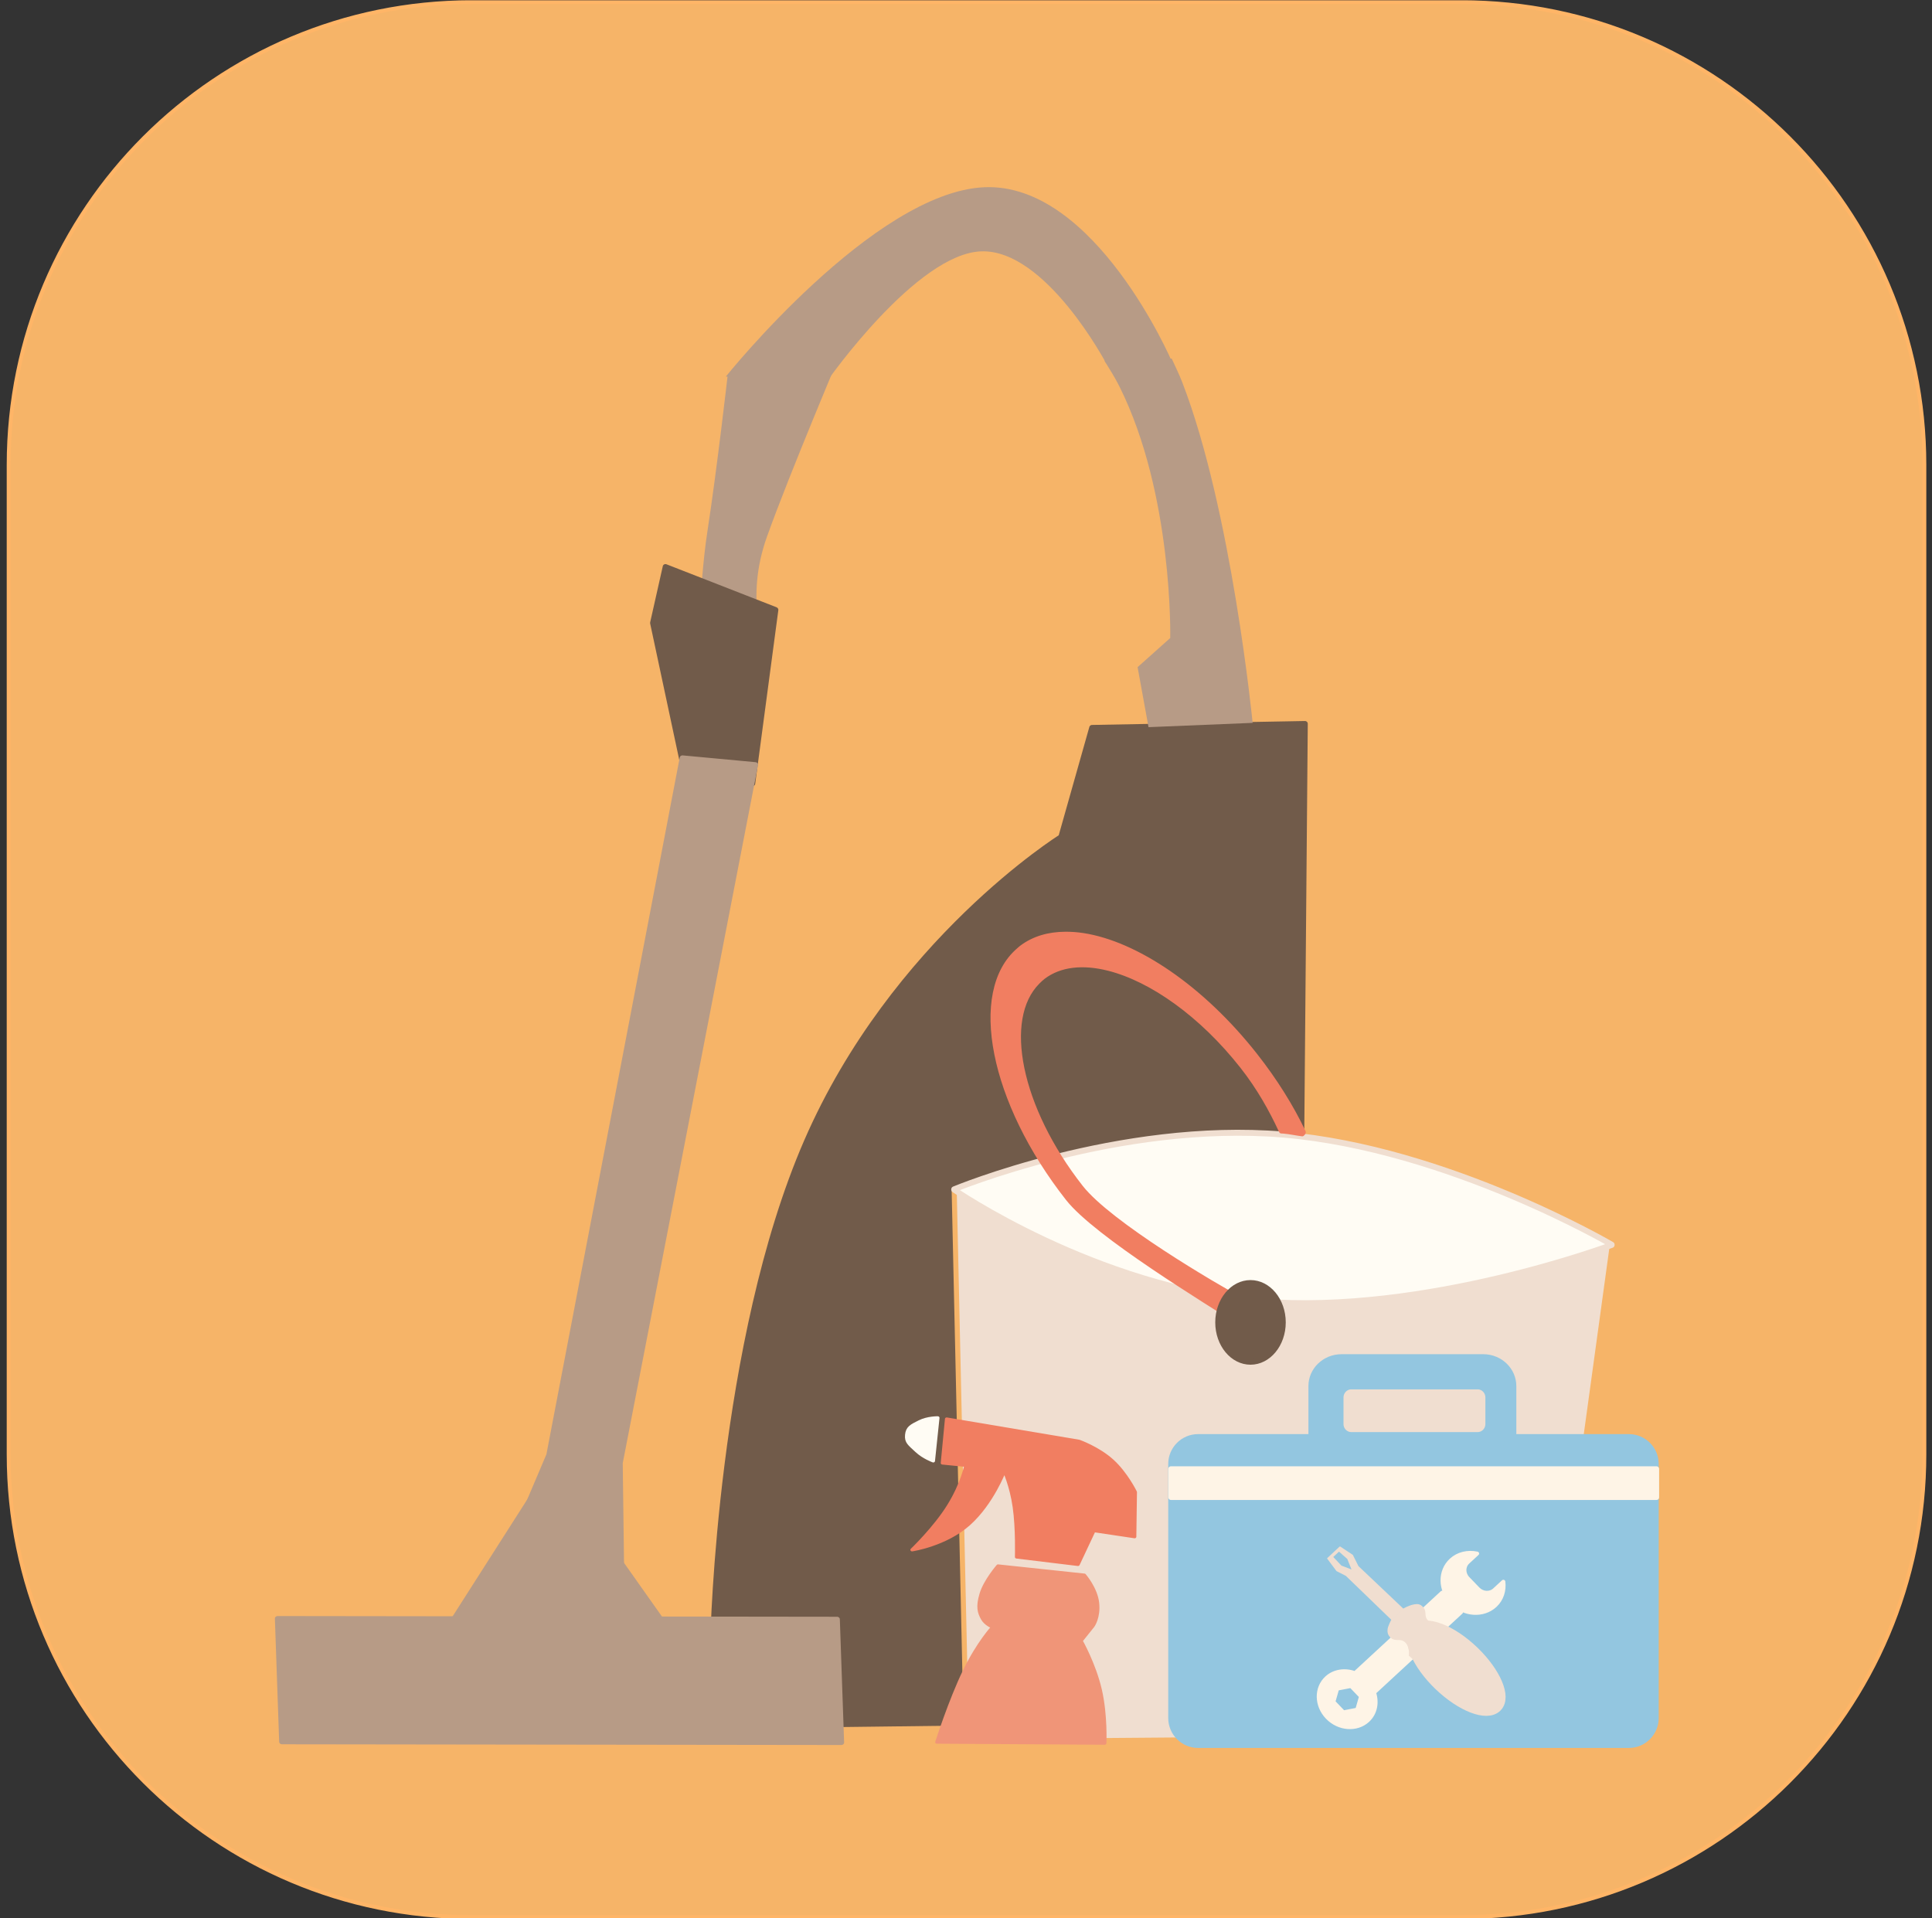 <svg style="fill-rule:evenodd;clip-rule:evenodd;stroke-linejoin:round;stroke-miterlimit:10;" xml:space="preserve" xmlns:xlink="http://www.w3.org/1999/xlink" xmlns="http://www.w3.org/2000/svg" version="1.1" viewBox="0 0 4259 4229" height="100%" width="100%">
    <rect x="0" y="0" width="4259" height="4229" fill="#333333" stroke="none"/>
    <g transform="matrix(1,0,0,1,-15427,-9387)">
        <g transform="matrix(6.695,0,0,4.019,7201.16,9368.17)" id="Artboard6">
            <rect style="fill:none;" height="1052.11" width="635.985" y="4.851" x="1228.75"></rect>
            <clipPath id="_clip1">
                <rect height="1052.11" width="635.985" y="4.851" x="1228.75"></rect>
            </clipPath>
            <g clip-path="url(#_clip1)">
                <g transform="matrix(0.664,0,0,1.106,1206.93,-35.072)">
                    <path style="fill:rgb(246,180,104);fill-rule:nonzero;stroke:rgb(255,181,103);stroke-width:1.9px;" d="M37.002,266.521C37.002,139.773 139.805,37.023 266.62,37.023L757.38,37.023C884.195,37.023 986.998,139.773 986.998,266.521L986.998,757.255C986.998,884.003 884.195,986.752 757.38,986.752L266.62,986.752C139.805,986.752 37.002,884.003 37.002,757.255L37.002,266.521Z"></path>
                </g>
                <g transform="matrix(0.976,0,0,1.578,791.321,-471.634)">
                    <path style="fill:rgb(113,91,74);fill-rule:nonzero;stroke:rgb(113,91,74);stroke-width:1.9px;" d="M665.712,902.082L669.05,874.101L688.712,870.931C688.712,870.931 690.928,768.166 720.271,698.637C749.613,629.107 806.081,592.813 806.081,592.813L816.513,554.799L888.334,553.432L885.466,899.307L665.712,902.082Z"></path>
                </g>
                <g transform="matrix(0.976,0,0,1.578,791.321,-471.634)">
                    <path style="fill:rgb(183,155,134);fill-rule:nonzero;stroke:rgb(183,155,134);stroke-width:1.9px;" d="M801.934,845.473C799.493,809.095 825.975,777.61 861.083,775.15C896.191,772.689 926.631,800.185 929.071,836.563C931.512,872.941 905.03,904.426 869.922,906.886C834.814,909.347 804.375,881.851 801.934,845.473Z"></path>
                </g>
                <g transform="matrix(0.976,0,0,1.578,791.321,-471.634)">
                    <path style="fill:rgb(240,222,208);fill-rule:nonzero;stroke:rgb(240,222,208);stroke-width:1.9px;" d="M828.058,843.642C826.62,822.214 842.219,803.668 862.899,802.219C883.579,800.769 901.509,816.965 902.947,838.394C904.385,859.822 888.786,878.368 868.106,879.817C847.426,881.266 829.496,865.07 828.058,843.642Z"></path>
                </g>
                <g transform="matrix(0.943,-0.37,0.279,1.524,693.71,-190.014)">
                    <path style="fill:rgb(183,155,134);fill-rule:nonzero;stroke:rgb(172,214,181);stroke-opacity:0;stroke-width:1.9px;" d="M654.037,530.592L679.104,525.321C679.104,525.321 676.843,508.091 690.502,488.611C704.161,469.13 735.013,429.839 735.013,429.839L693.831,431.107C693.831,431.107 681.02,461.8 671.723,481.932C662.425,502.064 654.037,530.592 654.037,530.592Z"></path>
                </g>
                <g transform="matrix(0.943,-0.37,0.279,1.524,693.71,-190.014)">
                    <path style="fill:rgb(113,91,74);fill-rule:nonzero;stroke:rgb(113,91,74);stroke-width:1.9px;" d="M686.054,513.782L661.264,570.272L640.291,561.821L644.8,508.557L654.509,490.674L686.054,513.782Z"></path>
                </g>
                <g transform="matrix(0.943,-0.37,0.256,1.398,706.562,-119.826)">
                    <path style="fill:rgb(183,155,134);fill-rule:nonzero;stroke:rgb(183,155,134);stroke-width:1.9px;" d="M641.004,556.091L528.282,799.77L490.339,852.356L535.691,866.085L550.535,808.813L664.022,564.84L641.004,556.091Z"></path>
                    <path style="fill:rgb(183,155,134);fill-rule:nonzero;stroke:rgb(183,155,134);stroke-width:1.9px;" d="M423.598,836.245L605.733,884.731L594.881,930.213L412.746,881.727L423.598,836.245Z"></path>
                    <path style="fill:rgb(183,155,134);fill-rule:nonzero;stroke:rgb(183,155,134);stroke-width:1.9px;" d="M528.154,803.954L538.188,836.688L548.222,869.421L514.665,860.488L481.107,851.555L504.631,827.754L528.154,803.954Z"></path>
                </g>
                <g transform="matrix(0.976,0,0,1.578,791.321,-471.634)">
                    <path style="fill:rgb(183,155,134);fill-rule:nonzero;stroke:rgb(172,214,181);stroke-opacity:0;stroke-width:1.9px;" d="M820.664,427.2C822.424,430.174 824.252,433.098 825.775,436.252C843.937,473.844 842.882,523.629 842.882,523.629L831.871,533.763L835.559,554.621L870.68,553.13C870.68,553.13 863.649,479.313 846.951,434.762C845.831,431.774 844.575,429.24 843.38,426.5L820.664,427.2Z"></path>
                </g>
                <g transform="matrix(0.879,0,0,1.72,1069.46,-639.675)">
                    <path style="fill:rgb(240,222,208);fill-rule:nonzero;stroke:rgb(246,180,104);stroke-width:1.9px;" d="M538.555,754.598L543.139,930.213L759.72,928.748L785.033,772.004L538.555,754.598Z"></path>
                </g>
                <g transform="matrix(0.879,0,0,1.72,1069.46,-639.675)">
                    <path style="fill:rgb(255,252,244);fill-rule:nonzero;stroke:rgb(240,222,208);stroke-width:1.9px;" d="M538.382,753.964C538.382,753.964 600.144,732.053 661.794,736.466C723.444,740.879 784.981,771.618 784.981,771.618C784.981,771.618 714.765,794.08 653.115,789.667C591.465,785.253 538.382,753.964 538.382,753.964Z"></path>
                </g>
                <g transform="matrix(0.879,0,0,1.72,1069.46,-639.675)">
                    <path style="fill:rgb(241,126,97);fill-rule:nonzero;stroke:rgb(241,126,97);stroke-width:1.9px;" d="M580.243,672.722C573.904,672.74 568.301,674.127 563.755,677.055C563.356,677.312 563.002,677.605 562.626,677.881C544.72,691.036 552.697,725.841 581.129,756.66C591.861,768.291 633.576,789.721 645.586,796.359L647.885,790.241C635.867,784.716 596.759,765.136 586.007,753.482C562.619,728.131 555.858,699.474 569.842,687.578C570.499,687.02 571.189,686.451 571.938,685.969C578.199,681.936 586.802,681.212 596.408,683.287C612.418,686.744 631.212,697.979 646.517,714.567C652.772,721.347 657.334,728.293 661.07,735.159C661.381,735.18 661.642,735.178 661.957,735.201C664.292,735.372 666.599,735.822 668.931,736.067L669.294,735.737C664.753,727.645 658.738,719.434 651.354,711.431C631.397,689.799 606.662,675.732 586.814,673.135C584.558,672.84 582.355,672.716 580.243,672.722Z"></path>
                </g>
                <g transform="matrix(0.879,0,0,1.72,1069.46,-639.675)">
                    <path style="fill:rgb(113,91,74);fill-rule:nonzero;stroke:rgb(113,91,74);stroke-width:1.9px;" d="M637.284,796.359C637.284,789.431 642.771,783.814 649.539,783.814C656.307,783.814 661.794,789.431 661.794,796.359C661.794,803.288 656.307,808.904 649.539,808.904C642.771,808.904 637.284,803.288 637.284,796.359Z"></path>
                </g>
                <g transform="matrix(0.88,0,0,0.77,102.359,180)">
                    <g transform="matrix(-0.675,0,0,1.16,2200.79,-64.915)">
                        <path style="fill:rgb(240,149,120);fill-rule:nonzero;stroke:rgb(240,149,120);stroke-width:1.9px;" d="M751.956,930.213L844.966,929.587C844.966,929.587 837.446,903.642 829.695,885.968C821.944,868.294 813.963,858.892 813.963,858.892C813.963,858.892 817.974,857.263 819.743,853.574C821.49,849.929 822.552,846.587 820.385,838.532C818.217,830.477 811.072,821.354 811.072,821.354L763.253,826.985C763.253,826.985 756.884,835.008 755.964,844.001C755.044,852.994 758.524,858.266 758.524,858.266L765.093,867.338C765.093,867.338 757.774,881.62 754.49,897.339C751.205,913.057 751.956,930.213 751.956,930.213Z"></path>
                    </g>
                    <g transform="matrix(-0.675,0,0,1.16,2200.79,-64.915)">
                        <path style="fill:rgb(241,126,97);fill-rule:nonzero;stroke:rgb(241,126,97);stroke-width:1.9px;" d="M735.013,776.011L735.362,803.421L757.948,799.683L766.756,820.448L800.766,815.879C800.766,815.879 800.305,798.473 802.005,785.236C803.706,771.998 807.568,762.929 807.568,762.929C807.568,762.929 814.337,782.818 827.278,795.631C840.22,808.443 858.722,811.477 858.722,811.477C858.722,811.477 846.018,798.015 838.391,784.369C830.764,770.724 828.828,759.598 828.828,759.598L841.891,758.156L839.555,731.108L766.174,744.8C766.174,744.8 755.625,748.907 747.835,756.71C740.044,764.512 735.013,776.011 735.013,776.011Z"></path>
                    </g>
                    <g transform="matrix(-0.675,0,0,1.16,2200.79,-64.915)">
                        <path style="fill:rgb(255,252,244);fill-rule:nonzero;stroke:rgb(255,252,244);stroke-width:1.9px;" d="M844.473,730.396L846.971,756.869C846.971,756.869 852.247,754.804 856.183,750.712C860.119,746.619 862.079,745.354 861.675,740.87C861.272,736.386 859.13,735.301 854.569,732.776C850.009,730.251 844.473,730.396 844.473,730.396Z"></path>
                    </g>
                </g>
                <g transform="matrix(0.976,0,0,1.578,789.636,-466.13)">
                    <path style="fill:rgb(183,155,134);fill-rule:nonzero;stroke:rgb(172,214,181);stroke-opacity:0;stroke-width:1.9px;" d="M694.687,429.271C694.687,429.271 744.521,365.167 781.863,363.449C819.204,361.731 845.131,423.941 845.131,423.941L822.974,424.63C822.974,424.63 802.599,384.92 780.817,385.735C759.034,386.549 729.1,430.506 729.1,430.506L694.687,429.271Z"></path>
                </g>
                <g transform="matrix(0.135,0,0,0.22,-948.937,-3961.24)">
                    <g transform="matrix(1,0,0,1.012,0.999,-273.309)">
                        <path style="fill:rgb(147,198,224);stroke:rgb(147,198,224);stroke-width:27.12px;stroke-linecap:round;stroke-miterlimit:1.5;" d="M20161.4,21690.1L20161.4,22316.1C20161.4,22349.2 20134.9,22376.2 20102.1,22376.2L19051.5,22376.2C19018.8,22376.2 18992.2,22349.2 18992.2,22316.1L18992.2,21690.1C18992.2,21657 19018.8,21630.1 19051.5,21630.1L20102.1,21630.1C20134.9,21630.1 20161.4,21657 20161.4,21690.1Z"></path>
                    </g>
                    <g transform="matrix(1.096,0,0,1,-1890.31,0.48)">
                        <path style="fill:rgb(147,198,224);stroke:rgb(147,198,224);stroke-width:25.98px;stroke-linecap:round;stroke-miterlimit:1.5;" d="M19803.6,21482.4L19803.6,21615.3C19803.6,21652 19776.4,21681.8 19743,21681.8L19427.6,21681.8C19394.1,21681.8 19366.9,21652 19366.9,21615.3L19366.9,21482.4C19366.9,21445.7 19394.1,21415.9 19427.6,21415.9L19743,21415.9C19776.4,21415.9 19803.6,21445.7 19803.6,21482.4ZM19760.7,21510.8C19760.7,21492.5 19747.2,21477.6 19730.5,21477.6L19449.3,21477.6C19432.6,21477.6 19419,21492.5 19419,21510.8L19419,21577C19419,21595.3 19432.6,21610.1 19449.3,21610.1L19730.5,21610.1C19747.2,21610.1 19760.7,21595.3 19760.7,21577L19760.7,21510.8Z"></path>
                    </g>
                    <g transform="matrix(-0.591,0.552,-0.566,-0.606,20290.1,22300.2)">
                        <g>
                            <path style="fill:rgb(254,244,230);fill-rule:nonzero;stroke:rgb(254,244,230);stroke-width:11.63px;stroke-linecap:round;" d="M165.808,810.804C182.105,833.707 207.802,848.669 236.95,848.511C285.95,848.245 325.456,805.93 325.175,754.042C324.893,702.154 284.931,660.325 235.931,660.592C207.985,660.743 183.451,674.828 167.306,696.294L181.504,696.216L204.072,696.094C222.887,695.992 238.221,711.822 238.328,731.458L238.563,774.803C238.67,794.439 223.508,810.49 204.693,810.593L182.125,810.715L165.808,810.804ZM325.175,754.042L325.398,795.175L686.8,793.212C700.768,820.873 727.839,839.818 759.26,839.648C804.631,839.401 841.212,799.852 840.949,751.295C840.686,702.739 803.678,663.534 758.306,663.781C726.389,663.954 699.119,683.801 685.672,712.331L324.959,714.291L325.175,754.042ZM722.821,773.002L722.693,729.878L758.655,708.562L794.745,730.426L794.82,773.551L758.911,794.866L722.821,773.002Z" id="Fill"></path>
                            <g>
                                <clipPath id="_clip2">
                                    <path d="M165.808,810.804C182.105,833.707 207.802,848.669 236.95,848.511C285.95,848.245 325.456,805.93 325.175,754.042C324.893,702.154 284.931,660.325 235.931,660.592C207.985,660.743 183.451,674.828 167.306,696.294L181.504,696.216L204.072,696.094C222.887,695.992 238.221,711.822 238.328,731.458L238.563,774.803C238.67,794.439 223.508,810.49 204.693,810.593L182.125,810.715L165.808,810.804ZM325.175,754.042L325.398,795.175L686.8,793.212C700.768,820.873 727.839,839.818 759.26,839.648C804.631,839.401 841.212,799.852 840.949,751.295C840.686,702.739 803.678,663.534 758.306,663.781C726.389,663.954 699.119,683.801 685.672,712.331L324.959,714.291L325.175,754.042ZM722.821,773.002L722.693,729.878L758.655,708.562L794.745,730.426L794.82,773.551L758.911,794.866L722.821,773.002Z"></path>
                                </clipPath>
                                <g clip-path="url(#_clip2)">
                                    <path style="fill:rgb(254,244,230);fill-opacity:0;fill-rule:nonzero;stroke:rgb(254,244,230);stroke-width:11.63px;stroke-linecap:round;" d="M758.241,805.905L709.735,778.775L710.004,725.031L758.78,698.416L807.286,725.545L807.017,779.29L758.241,805.905Z"></path>
                                    <path style="fill:rgb(254,244,230);fill-opacity:0;fill-rule:nonzero;stroke:rgb(254,244,230);stroke-width:11.63px;stroke-linecap:round;" d="M758.373,779.499L734.125,765.701L734.262,738.362L758.648,724.822L782.896,738.62L782.759,765.958L758.373,779.499Z"></path>
                                </g>
                            </g>
                        </g>
                        <path style="fill:rgb(254,244,230);fill-rule:nonzero;stroke:rgb(254,244,230);stroke-width:11.63px;stroke-linecap:round;" d="M281.338,781.872L281.011,727.992L387.716,727.356L388.043,781.235L281.338,781.872Z"></path>
                    </g>
                    <g transform="matrix(1.1,-1.12,0.93,0.913,-21424.1,22659.8)">
                        <g transform="matrix(1,0.027,-0.027,1,18260.2,21708.3)">
                            <path style="fill:rgb(240,222,208);fill-rule:nonzero;stroke:rgb(240,222,208);stroke-width:1.9px;" d="M289.42,213.515L286.266,242.389L291.518,260.97L294.479,380.889L318.292,381.36L314.474,264.121L320.471,241.358L315.477,213.838L289.42,213.515ZM296.212,217.858L310.319,218.047L311.699,239.998L304,262.48L295.89,241.462L296.212,217.858ZM294.231,381.201C294.231,381.201 283.339,385.739 280.069,388.986C277.666,391.372 272.935,395.994 274.227,406.195C275.519,416.398 284.833,416.998 285.241,429.81C285.649,442.623 275.455,452.264 275.455,452.264L343.874,450.825C343.874,450.825 333.529,440.495 333.102,429.26C332.674,418.026 341.605,415.732 342.153,405.903C342.701,396.074 339.101,393.093 335.3,389.953C328.842,384.618 318.929,381.81 318.929,381.81L294.231,381.201ZM274.873,452.598L277.785,513.316L343.75,508.987L344.348,451.843L274.873,452.598Z"></path>
                        </g>
                        <g transform="matrix(1.034,0,0,1.133,-636.383,-2998.34)">
                            <ellipse style="fill:rgb(240,222,208);stroke:rgb(240,222,208);stroke-width:17.37px;stroke-linecap:round;stroke-miterlimit:1.5;" ry="93.393" rx="36.116" cy="22283.3" cx="18564.5"></ellipse>
                        </g>
                    </g>
                    <g transform="matrix(0.995,0,0,1,101.553,0.48)">
                        <rect style="fill:rgb(254,244,230);stroke:rgb(254,244,230);stroke-width:13.02px;stroke-linecap:round;stroke-miterlimit:1.5;" height="70.955" width="1190.05" y="21688.9" x="18979.7"></rect>
                    </g>
                </g>
            </g>
        </g>
    </g>
</svg>
